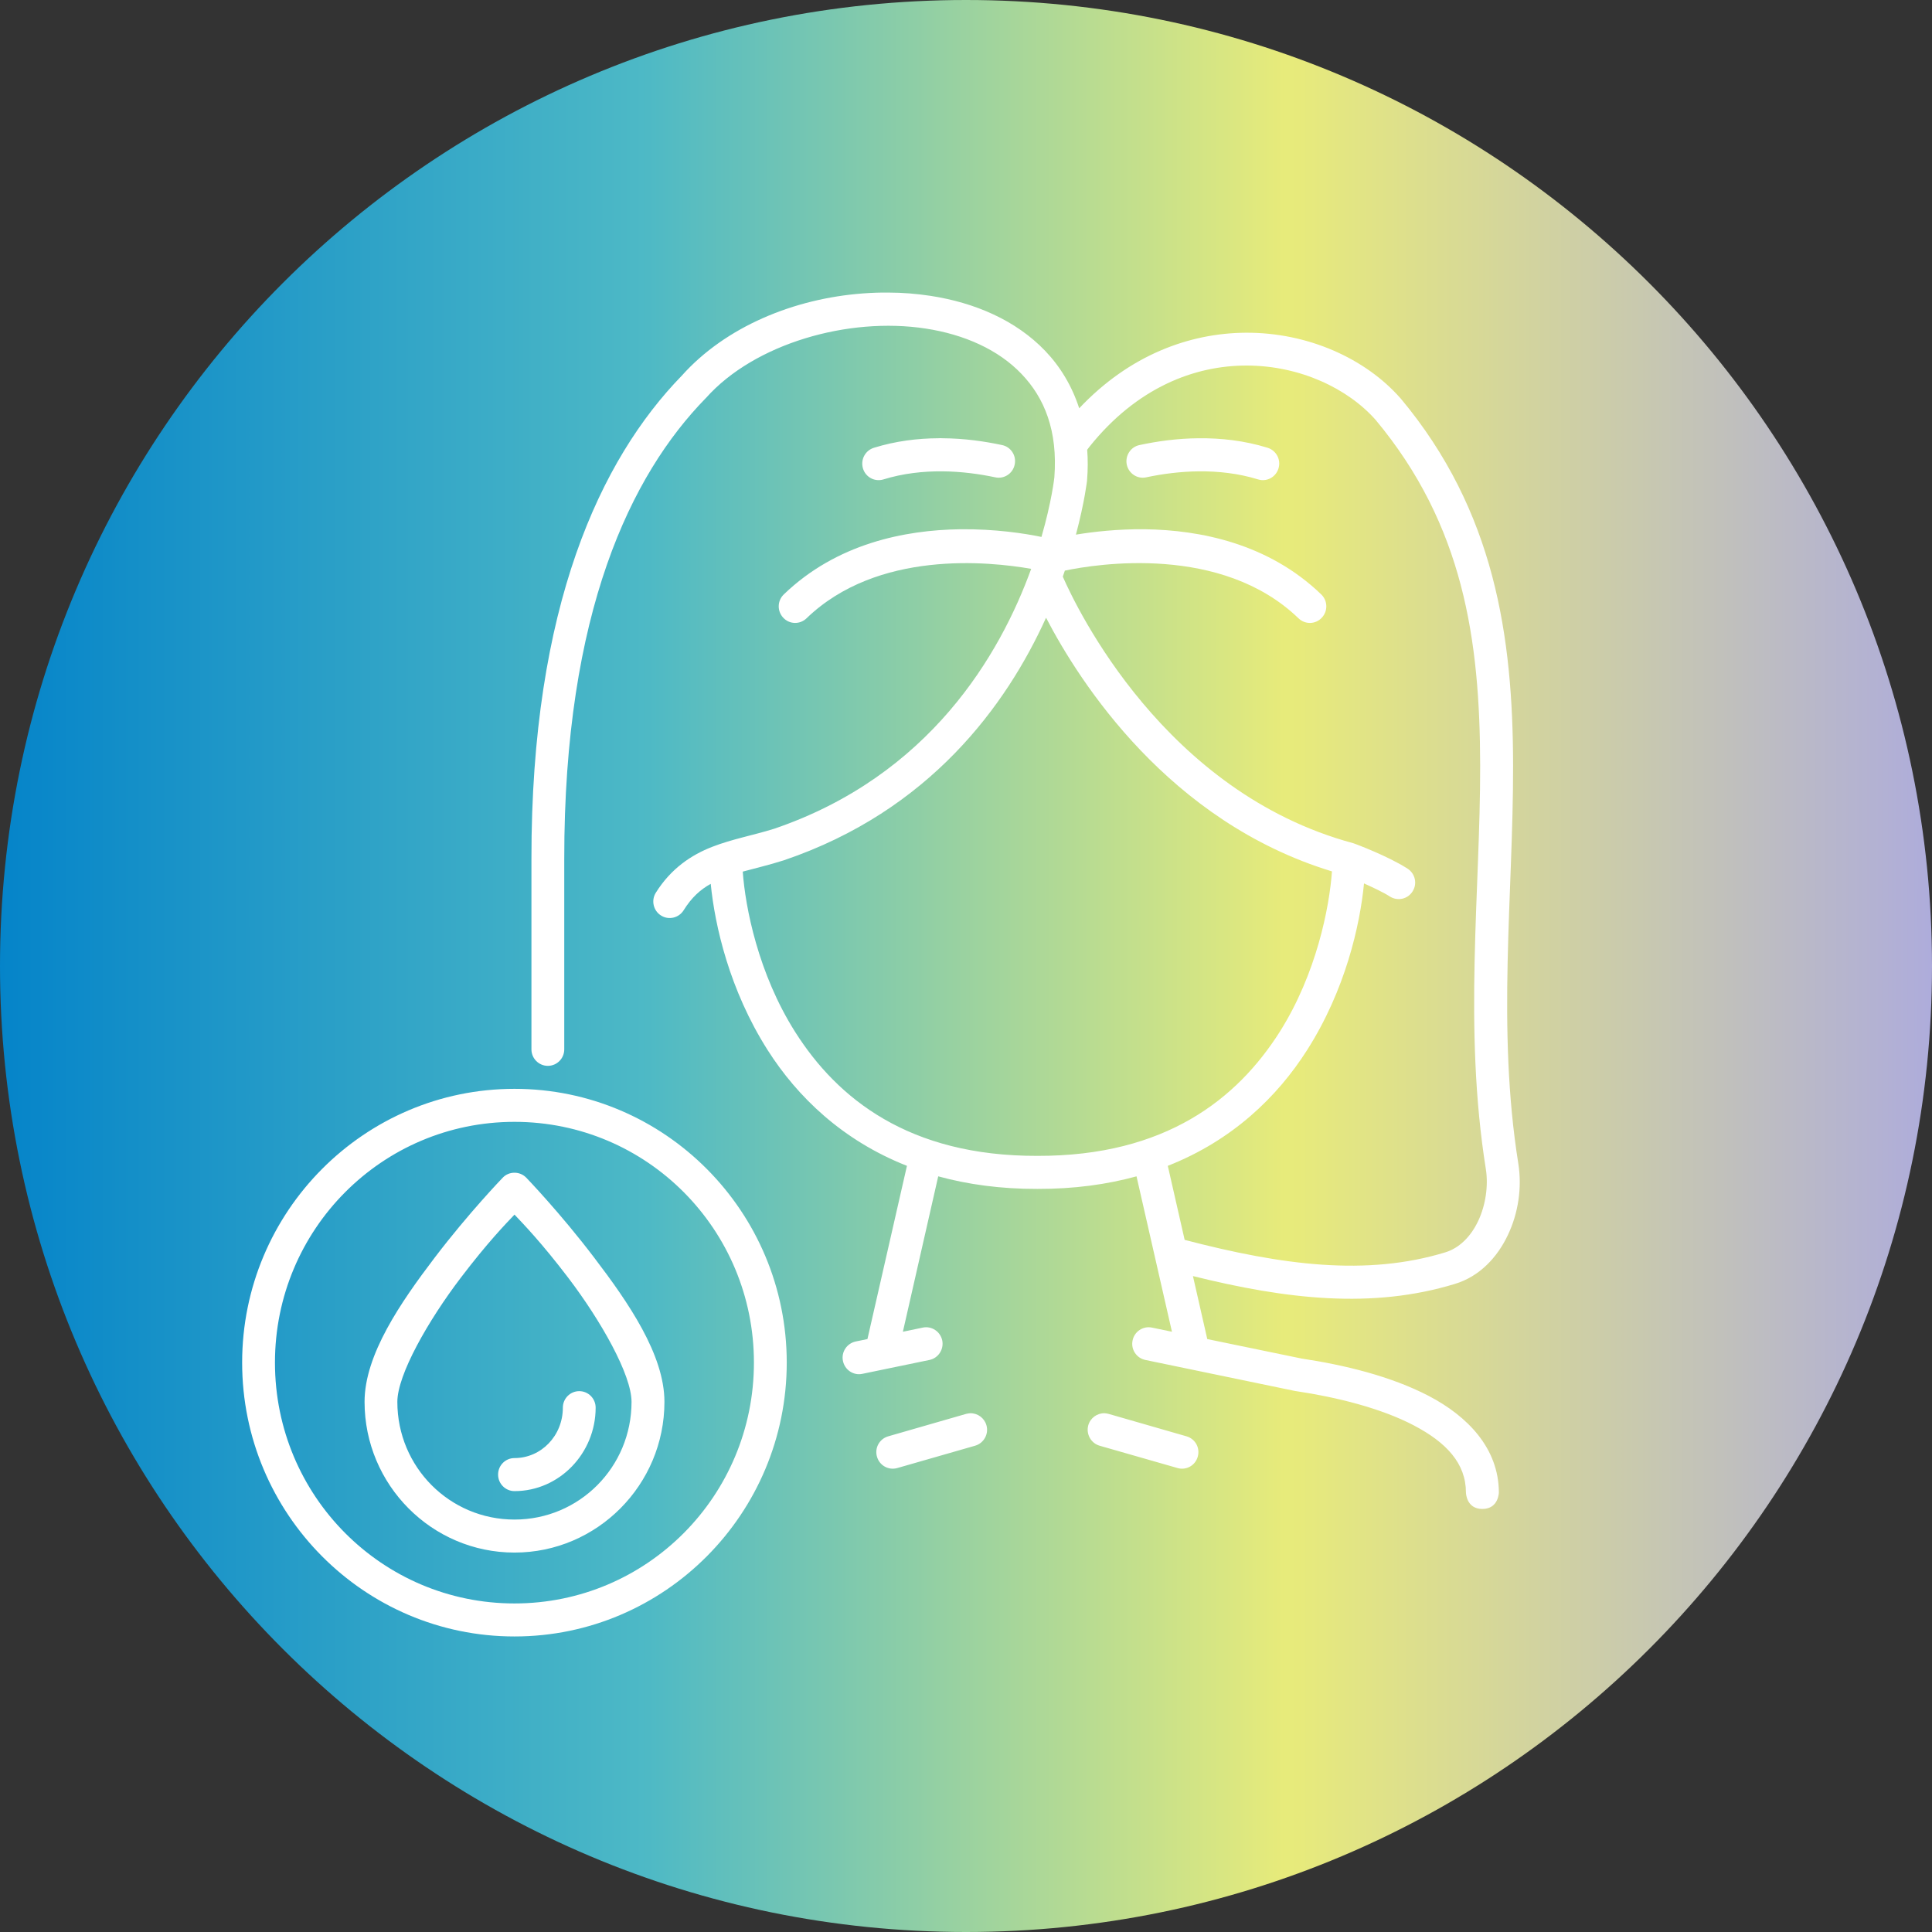 <svg xmlns="http://www.w3.org/2000/svg" xmlns:xlink="http://www.w3.org/1999/xlink" width="92" zoomAndPan="magnify" viewBox="0 0 69 69" height="92" preserveAspectRatio="xMidYMid meet" version="1.0"><rect x="0" y="0" width="69" height="69" fill="#333333" stroke="none"/><defs><clipPath id="9ed8356401"><path d="M 34.5 0 C 15.445 0 0 15.445 0 34.5 C 0 53.555 15.445 69 34.5 69 C 53.555 69 69 53.555 69 34.5 C 69 15.445 53.555 0 34.5 0 " clip-rule="nonzero"/></clipPath><linearGradient x1="0" gradientTransform="matrix(0.138, 0, 0, 0.138, 0, -0)" y1="0" x2="500" gradientUnits="userSpaceOnUse" y2="0" id="55afe31b6c"><stop stop-opacity="1" stop-color="rgb(1.999%, 51.799%, 78.799%)" offset="0"/><stop stop-opacity="1" stop-color="rgb(2.328%, 52.042%, 78.784%)" offset="0.004"/><stop stop-opacity="1" stop-color="rgb(2.66%, 52.284%, 78.77%)" offset="0.008"/><stop stop-opacity="1" stop-color="rgb(2.991%, 52.527%, 78.757%)" offset="0.012"/><stop stop-opacity="1" stop-color="rgb(3.322%, 52.769%, 78.743%)" offset="0.016"/><stop stop-opacity="1" stop-color="rgb(3.651%, 53.012%, 78.729%)" offset="0.02"/><stop stop-opacity="1" stop-color="rgb(3.983%, 53.255%, 78.716%)" offset="0.023"/><stop stop-opacity="1" stop-color="rgb(4.312%, 53.497%, 78.7%)" offset="0.027"/><stop stop-opacity="1" stop-color="rgb(4.643%, 53.74%, 78.687%)" offset="0.031"/><stop stop-opacity="1" stop-color="rgb(4.973%, 53.983%, 78.673%)" offset="0.035"/><stop stop-opacity="1" stop-color="rgb(5.304%, 54.225%, 78.659%)" offset="0.039"/><stop stop-opacity="1" stop-color="rgb(5.634%, 54.468%, 78.644%)" offset="0.043"/><stop stop-opacity="1" stop-color="rgb(5.965%, 54.71%, 78.63%)" offset="0.047"/><stop stop-opacity="1" stop-color="rgb(6.294%, 54.953%, 78.616%)" offset="0.051"/><stop stop-opacity="1" stop-color="rgb(6.625%, 55.196%, 78.603%)" offset="0.055"/><stop stop-opacity="1" stop-color="rgb(6.955%, 55.438%, 78.587%)" offset="0.059"/><stop stop-opacity="1" stop-color="rgb(7.286%, 55.681%, 78.574%)" offset="0.062"/><stop stop-opacity="1" stop-color="rgb(7.617%, 55.923%, 78.56%)" offset="0.066"/><stop stop-opacity="1" stop-color="rgb(7.948%, 56.166%, 78.546%)" offset="0.07"/><stop stop-opacity="1" stop-color="rgb(8.278%, 56.409%, 78.532%)" offset="0.074"/><stop stop-opacity="1" stop-color="rgb(8.609%, 56.651%, 78.519%)" offset="0.078"/><stop stop-opacity="1" stop-color="rgb(8.939%, 56.894%, 78.503%)" offset="0.082"/><stop stop-opacity="1" stop-color="rgb(9.27%, 57.137%, 78.49%)" offset="0.086"/><stop stop-opacity="1" stop-color="rgb(9.599%, 57.379%, 78.476%)" offset="0.09"/><stop stop-opacity="1" stop-color="rgb(9.93%, 57.622%, 78.462%)" offset="0.094"/><stop stop-opacity="1" stop-color="rgb(10.26%, 57.864%, 78.447%)" offset="0.098"/><stop stop-opacity="1" stop-color="rgb(10.591%, 58.107%, 78.433%)" offset="0.102"/><stop stop-opacity="1" stop-color="rgb(10.921%, 58.348%, 78.419%)" offset="0.105"/><stop stop-opacity="1" stop-color="rgb(11.252%, 58.591%, 78.406%)" offset="0.109"/><stop stop-opacity="1" stop-color="rgb(11.581%, 58.833%, 78.391%)" offset="0.113"/><stop stop-opacity="1" stop-color="rgb(11.913%, 59.076%, 78.377%)" offset="0.117"/><stop stop-opacity="1" stop-color="rgb(12.244%, 59.319%, 78.363%)" offset="0.121"/><stop stop-opacity="1" stop-color="rgb(12.575%, 59.561%, 78.349%)" offset="0.125"/><stop stop-opacity="1" stop-color="rgb(12.904%, 59.804%, 78.336%)" offset="0.129"/><stop stop-opacity="1" stop-color="rgb(13.235%, 60.046%, 78.322%)" offset="0.133"/><stop stop-opacity="1" stop-color="rgb(13.565%, 60.289%, 78.307%)" offset="0.137"/><stop stop-opacity="1" stop-color="rgb(13.896%, 60.532%, 78.293%)" offset="0.141"/><stop stop-opacity="1" stop-color="rgb(14.226%, 60.774%, 78.279%)" offset="0.145"/><stop stop-opacity="1" stop-color="rgb(14.557%, 61.017%, 78.265%)" offset="0.148"/><stop stop-opacity="1" stop-color="rgb(14.886%, 61.259%, 78.25%)" offset="0.152"/><stop stop-opacity="1" stop-color="rgb(15.218%, 61.502%, 78.236%)" offset="0.156"/><stop stop-opacity="1" stop-color="rgb(15.547%, 61.745%, 78.223%)" offset="0.16"/><stop stop-opacity="1" stop-color="rgb(15.878%, 61.987%, 78.209%)" offset="0.164"/><stop stop-opacity="1" stop-color="rgb(16.209%, 62.23%, 78.194%)" offset="0.168"/><stop stop-opacity="1" stop-color="rgb(16.541%, 62.473%, 78.18%)" offset="0.172"/><stop stop-opacity="1" stop-color="rgb(16.87%, 62.715%, 78.166%)" offset="0.176"/><stop stop-opacity="1" stop-color="rgb(17.201%, 62.958%, 78.152%)" offset="0.18"/><stop stop-opacity="1" stop-color="rgb(17.531%, 63.2%, 78.139%)" offset="0.184"/><stop stop-opacity="1" stop-color="rgb(17.862%, 63.443%, 78.125%)" offset="0.188"/><stop stop-opacity="1" stop-color="rgb(18.192%, 63.686%, 78.11%)" offset="0.191"/><stop stop-opacity="1" stop-color="rgb(18.523%, 63.928%, 78.096%)" offset="0.195"/><stop stop-opacity="1" stop-color="rgb(18.852%, 64.171%, 78.082%)" offset="0.199"/><stop stop-opacity="1" stop-color="rgb(19.183%, 64.413%, 78.069%)" offset="0.203"/><stop stop-opacity="1" stop-color="rgb(19.513%, 64.656%, 78.053%)" offset="0.207"/><stop stop-opacity="1" stop-color="rgb(19.844%, 64.899%, 78.04%)" offset="0.211"/><stop stop-opacity="1" stop-color="rgb(20.174%, 65.141%, 78.026%)" offset="0.215"/><stop stop-opacity="1" stop-color="rgb(20.505%, 65.384%, 78.012%)" offset="0.219"/><stop stop-opacity="1" stop-color="rgb(20.836%, 65.627%, 77.997%)" offset="0.223"/><stop stop-opacity="1" stop-color="rgb(21.167%, 65.869%, 77.983%)" offset="0.227"/><stop stop-opacity="1" stop-color="rgb(21.497%, 66.112%, 77.969%)" offset="0.23"/><stop stop-opacity="1" stop-color="rgb(21.828%, 66.354%, 77.956%)" offset="0.234"/><stop stop-opacity="1" stop-color="rgb(22.157%, 66.597%, 77.94%)" offset="0.238"/><stop stop-opacity="1" stop-color="rgb(22.488%, 66.84%, 77.927%)" offset="0.242"/><stop stop-opacity="1" stop-color="rgb(22.818%, 67.082%, 77.913%)" offset="0.246"/><stop stop-opacity="1" stop-color="rgb(23.149%, 67.325%, 77.899%)" offset="0.25"/><stop stop-opacity="1" stop-color="rgb(23.479%, 67.567%, 77.885%)" offset="0.254"/><stop stop-opacity="1" stop-color="rgb(23.81%, 67.81%, 77.872%)" offset="0.258"/><stop stop-opacity="1" stop-color="rgb(24.139%, 68.053%, 77.856%)" offset="0.262"/><stop stop-opacity="1" stop-color="rgb(24.471%, 68.295%, 77.843%)" offset="0.266"/><stop stop-opacity="1" stop-color="rgb(24.802%, 68.536%, 77.829%)" offset="0.27"/><stop stop-opacity="1" stop-color="rgb(25.133%, 68.779%, 77.815%)" offset="0.273"/><stop stop-opacity="1" stop-color="rgb(25.462%, 69.022%, 77.8%)" offset="0.277"/><stop stop-opacity="1" stop-color="rgb(25.793%, 69.264%, 77.786%)" offset="0.281"/><stop stop-opacity="1" stop-color="rgb(26.123%, 69.507%, 77.773%)" offset="0.285"/><stop stop-opacity="1" stop-color="rgb(26.454%, 69.749%, 77.759%)" offset="0.289"/><stop stop-opacity="1" stop-color="rgb(26.784%, 69.992%, 77.744%)" offset="0.293"/><stop stop-opacity="1" stop-color="rgb(27.115%, 70.235%, 77.73%)" offset="0.297"/><stop stop-opacity="1" stop-color="rgb(27.444%, 70.477%, 77.716%)" offset="0.301"/><stop stop-opacity="1" stop-color="rgb(27.776%, 70.72%, 77.702%)" offset="0.305"/><stop stop-opacity="1" stop-color="rgb(28.105%, 70.963%, 77.689%)" offset="0.309"/><stop stop-opacity="1" stop-color="rgb(28.436%, 71.205%, 77.675%)" offset="0.312"/><stop stop-opacity="1" stop-color="rgb(28.766%, 71.448%, 77.66%)" offset="0.316"/><stop stop-opacity="1" stop-color="rgb(29.097%, 71.69%, 77.646%)" offset="0.32"/><stop stop-opacity="1" stop-color="rgb(29.428%, 71.933%, 77.632%)" offset="0.324"/><stop stop-opacity="1" stop-color="rgb(29.759%, 72.176%, 77.618%)" offset="0.328"/><stop stop-opacity="1" stop-color="rgb(30.217%, 72.414%, 77.492%)" offset="0.332"/><stop stop-opacity="1" stop-color="rgb(30.675%, 72.653%, 77.367%)" offset="0.336"/><stop stop-opacity="1" stop-color="rgb(31.387%, 72.884%, 77.017%)" offset="0.34"/><stop stop-opacity="1" stop-color="rgb(32.1%, 73.116%, 76.668%)" offset="0.344"/><stop stop-opacity="1" stop-color="rgb(32.811%, 73.346%, 76.318%)" offset="0.348"/><stop stop-opacity="1" stop-color="rgb(33.524%, 73.576%, 75.969%)" offset="0.352"/><stop stop-opacity="1" stop-color="rgb(34.236%, 73.807%, 75.62%)" offset="0.355"/><stop stop-opacity="1" stop-color="rgb(34.949%, 74.039%, 75.272%)" offset="0.359"/><stop stop-opacity="1" stop-color="rgb(35.661%, 74.269%, 74.922%)" offset="0.363"/><stop stop-opacity="1" stop-color="rgb(36.374%, 74.5%, 74.573%)" offset="0.367"/><stop stop-opacity="1" stop-color="rgb(37.086%, 74.73%, 74.223%)" offset="0.371"/><stop stop-opacity="1" stop-color="rgb(37.799%, 74.962%, 73.874%)" offset="0.375"/><stop stop-opacity="1" stop-color="rgb(38.512%, 75.192%, 73.524%)" offset="0.379"/><stop stop-opacity="1" stop-color="rgb(39.224%, 75.424%, 73.175%)" offset="0.383"/><stop stop-opacity="1" stop-color="rgb(39.937%, 75.655%, 72.826%)" offset="0.387"/><stop stop-opacity="1" stop-color="rgb(40.649%, 75.885%, 72.478%)" offset="0.391"/><stop stop-opacity="1" stop-color="rgb(41.362%, 76.115%, 72.128%)" offset="0.395"/><stop stop-opacity="1" stop-color="rgb(42.075%, 76.347%, 71.779%)" offset="0.398"/><stop stop-opacity="1" stop-color="rgb(42.787%, 76.578%, 71.429%)" offset="0.402"/><stop stop-opacity="1" stop-color="rgb(43.5%, 76.808%, 71.08%)" offset="0.406"/><stop stop-opacity="1" stop-color="rgb(44.212%, 77.039%, 70.731%)" offset="0.41"/><stop stop-opacity="1" stop-color="rgb(44.925%, 77.271%, 70.383%)" offset="0.414"/><stop stop-opacity="1" stop-color="rgb(45.636%, 77.501%, 70.033%)" offset="0.418"/><stop stop-opacity="1" stop-color="rgb(46.349%, 77.731%, 69.684%)" offset="0.422"/><stop stop-opacity="1" stop-color="rgb(47.061%, 77.962%, 69.334%)" offset="0.426"/><stop stop-opacity="1" stop-color="rgb(47.774%, 78.194%, 68.985%)" offset="0.43"/><stop stop-opacity="1" stop-color="rgb(48.486%, 78.424%, 68.636%)" offset="0.434"/><stop stop-opacity="1" stop-color="rgb(49.199%, 78.656%, 68.286%)" offset="0.438"/><stop stop-opacity="1" stop-color="rgb(49.911%, 78.886%, 67.937%)" offset="0.441"/><stop stop-opacity="1" stop-color="rgb(50.624%, 79.117%, 67.589%)" offset="0.445"/><stop stop-opacity="1" stop-color="rgb(51.337%, 79.347%, 67.239%)" offset="0.449"/><stop stop-opacity="1" stop-color="rgb(52.049%, 79.579%, 66.89%)" offset="0.453"/><stop stop-opacity="1" stop-color="rgb(52.762%, 79.81%, 66.541%)" offset="0.457"/><stop stop-opacity="1" stop-color="rgb(53.474%, 80.04%, 66.191%)" offset="0.461"/><stop stop-opacity="1" stop-color="rgb(54.187%, 80.27%, 65.842%)" offset="0.465"/><stop stop-opacity="1" stop-color="rgb(54.9%, 80.502%, 65.492%)" offset="0.469"/><stop stop-opacity="1" stop-color="rgb(55.612%, 80.733%, 65.143%)" offset="0.473"/><stop stop-opacity="1" stop-color="rgb(56.325%, 80.965%, 64.795%)" offset="0.477"/><stop stop-opacity="1" stop-color="rgb(57.037%, 81.195%, 64.445%)" offset="0.48"/><stop stop-opacity="1" stop-color="rgb(57.75%, 81.425%, 64.096%)" offset="0.484"/><stop stop-opacity="1" stop-color="rgb(58.461%, 81.656%, 63.747%)" offset="0.488"/><stop stop-opacity="1" stop-color="rgb(59.174%, 81.888%, 63.397%)" offset="0.492"/><stop stop-opacity="1" stop-color="rgb(59.886%, 82.118%, 63.048%)" offset="0.496"/><stop stop-opacity="1" stop-color="rgb(60.599%, 82.349%, 62.7%)" offset="0.5"/><stop stop-opacity="1" stop-color="rgb(61.311%, 82.579%, 62.35%)" offset="0.504"/><stop stop-opacity="1" stop-color="rgb(62.024%, 82.811%, 62.001%)" offset="0.508"/><stop stop-opacity="1" stop-color="rgb(62.737%, 83.041%, 61.652%)" offset="0.512"/><stop stop-opacity="1" stop-color="rgb(63.449%, 83.273%, 61.302%)" offset="0.516"/><stop stop-opacity="1" stop-color="rgb(64.162%, 83.504%, 60.953%)" offset="0.52"/><stop stop-opacity="1" stop-color="rgb(64.874%, 83.734%, 60.603%)" offset="0.523"/><stop stop-opacity="1" stop-color="rgb(65.587%, 83.965%, 60.254%)" offset="0.527"/><stop stop-opacity="1" stop-color="rgb(66.299%, 84.196%, 59.906%)" offset="0.531"/><stop stop-opacity="1" stop-color="rgb(67.012%, 84.427%, 59.557%)" offset="0.535"/><stop stop-opacity="1" stop-color="rgb(67.725%, 84.657%, 59.207%)" offset="0.539"/><stop stop-opacity="1" stop-color="rgb(68.437%, 84.888%, 58.858%)" offset="0.543"/><stop stop-opacity="1" stop-color="rgb(69.15%, 85.12%, 58.508%)" offset="0.547"/><stop stop-opacity="1" stop-color="rgb(69.862%, 85.35%, 58.159%)" offset="0.551"/><stop stop-opacity="1" stop-color="rgb(70.575%, 85.582%, 57.809%)" offset="0.555"/><stop stop-opacity="1" stop-color="rgb(71.286%, 85.812%, 57.46%)" offset="0.559"/><stop stop-opacity="1" stop-color="rgb(71.999%, 86.043%, 57.112%)" offset="0.562"/><stop stop-opacity="1" stop-color="rgb(72.711%, 86.273%, 56.763%)" offset="0.566"/><stop stop-opacity="1" stop-color="rgb(73.424%, 86.505%, 56.413%)" offset="0.57"/><stop stop-opacity="1" stop-color="rgb(74.136%, 86.736%, 56.064%)" offset="0.574"/><stop stop-opacity="1" stop-color="rgb(74.849%, 86.966%, 55.714%)" offset="0.578"/><stop stop-opacity="1" stop-color="rgb(75.562%, 87.196%, 55.365%)" offset="0.582"/><stop stop-opacity="1" stop-color="rgb(76.274%, 87.428%, 55.017%)" offset="0.586"/><stop stop-opacity="1" stop-color="rgb(76.987%, 87.659%, 54.668%)" offset="0.59"/><stop stop-opacity="1" stop-color="rgb(77.699%, 87.889%, 54.318%)" offset="0.594"/><stop stop-opacity="1" stop-color="rgb(78.412%, 88.12%, 53.969%)" offset="0.598"/><stop stop-opacity="1" stop-color="rgb(79.124%, 88.351%, 53.619%)" offset="0.602"/><stop stop-opacity="1" stop-color="rgb(79.837%, 88.582%, 53.27%)" offset="0.605"/><stop stop-opacity="1" stop-color="rgb(80.55%, 88.814%, 52.921%)" offset="0.609"/><stop stop-opacity="1" stop-color="rgb(81.262%, 89.044%, 52.571%)" offset="0.613"/><stop stop-opacity="1" stop-color="rgb(81.975%, 89.275%, 52.223%)" offset="0.617"/><stop stop-opacity="1" stop-color="rgb(82.687%, 89.505%, 51.874%)" offset="0.621"/><stop stop-opacity="1" stop-color="rgb(83.4%, 89.737%, 51.524%)" offset="0.625"/><stop stop-opacity="1" stop-color="rgb(84.111%, 89.967%, 51.175%)" offset="0.629"/><stop stop-opacity="1" stop-color="rgb(84.824%, 90.198%, 50.825%)" offset="0.633"/><stop stop-opacity="1" stop-color="rgb(85.536%, 90.428%, 50.476%)" offset="0.637"/><stop stop-opacity="1" stop-color="rgb(86.249%, 90.66%, 50.127%)" offset="0.641"/><stop stop-opacity="1" stop-color="rgb(86.961%, 90.891%, 49.777%)" offset="0.645"/><stop stop-opacity="1" stop-color="rgb(87.674%, 91.122%, 49.429%)" offset="0.648"/><stop stop-opacity="1" stop-color="rgb(88.387%, 91.353%, 49.08%)" offset="0.652"/><stop stop-opacity="1" stop-color="rgb(89.099%, 91.583%, 48.73%)" offset="0.656"/><stop stop-opacity="1" stop-color="rgb(89.812%, 91.814%, 48.381%)" offset="0.66"/><stop stop-opacity="1" stop-color="rgb(90.524%, 92.046%, 48.032%)" offset="0.664"/><stop stop-opacity="1" stop-color="rgb(90.584%, 91.93%, 48.213%)" offset="0.672"/><stop stop-opacity="1" stop-color="rgb(90.376%, 91.524%, 48.84%)" offset="0.676"/><stop stop-opacity="1" stop-color="rgb(90.109%, 91.234%, 49.287%)" offset="0.68"/><stop stop-opacity="1" stop-color="rgb(89.841%, 90.944%, 49.733%)" offset="0.684"/><stop stop-opacity="1" stop-color="rgb(89.574%, 90.656%, 50.18%)" offset="0.688"/><stop stop-opacity="1" stop-color="rgb(89.307%, 90.366%, 50.626%)" offset="0.691"/><stop stop-opacity="1" stop-color="rgb(89.04%, 90.077%, 51.073%)" offset="0.695"/><stop stop-opacity="1" stop-color="rgb(88.773%, 89.787%, 51.52%)" offset="0.699"/><stop stop-opacity="1" stop-color="rgb(88.506%, 89.497%, 51.967%)" offset="0.703"/><stop stop-opacity="1" stop-color="rgb(88.239%, 89.207%, 52.412%)" offset="0.707"/><stop stop-opacity="1" stop-color="rgb(87.971%, 88.919%, 52.859%)" offset="0.711"/><stop stop-opacity="1" stop-color="rgb(87.704%, 88.629%, 53.305%)" offset="0.715"/><stop stop-opacity="1" stop-color="rgb(87.437%, 88.339%, 53.752%)" offset="0.719"/><stop stop-opacity="1" stop-color="rgb(87.169%, 88.049%, 54.198%)" offset="0.723"/><stop stop-opacity="1" stop-color="rgb(86.902%, 87.761%, 54.645%)" offset="0.727"/><stop stop-opacity="1" stop-color="rgb(86.635%, 87.471%, 55.092%)" offset="0.73"/><stop stop-opacity="1" stop-color="rgb(86.368%, 87.183%, 55.539%)" offset="0.734"/><stop stop-opacity="1" stop-color="rgb(86.101%, 86.893%, 55.984%)" offset="0.738"/><stop stop-opacity="1" stop-color="rgb(85.834%, 86.603%, 56.432%)" offset="0.742"/><stop stop-opacity="1" stop-color="rgb(85.567%, 86.313%, 56.877%)" offset="0.746"/><stop stop-opacity="1" stop-color="rgb(85.3%, 86.024%, 57.324%)" offset="0.75"/><stop stop-opacity="1" stop-color="rgb(85.033%, 85.735%, 57.77%)" offset="0.754"/><stop stop-opacity="1" stop-color="rgb(84.766%, 85.445%, 58.217%)" offset="0.758"/><stop stop-opacity="1" stop-color="rgb(84.497%, 85.155%, 58.662%)" offset="0.762"/><stop stop-opacity="1" stop-color="rgb(84.23%, 84.866%, 59.109%)" offset="0.766"/><stop stop-opacity="1" stop-color="rgb(83.963%, 84.576%, 59.557%)" offset="0.77"/><stop stop-opacity="1" stop-color="rgb(83.696%, 84.288%, 60.004%)" offset="0.773"/><stop stop-opacity="1" stop-color="rgb(83.429%, 83.998%, 60.449%)" offset="0.777"/><stop stop-opacity="1" stop-color="rgb(83.162%, 83.708%, 60.896%)" offset="0.781"/><stop stop-opacity="1" stop-color="rgb(82.895%, 83.418%, 61.342%)" offset="0.785"/><stop stop-opacity="1" stop-color="rgb(82.628%, 83.13%, 61.789%)" offset="0.789"/><stop stop-opacity="1" stop-color="rgb(82.359%, 82.84%, 62.234%)" offset="0.793"/><stop stop-opacity="1" stop-color="rgb(82.092%, 82.55%, 62.682%)" offset="0.797"/><stop stop-opacity="1" stop-color="rgb(81.825%, 82.26%, 63.129%)" offset="0.801"/><stop stop-opacity="1" stop-color="rgb(81.558%, 81.972%, 63.576%)" offset="0.805"/><stop stop-opacity="1" stop-color="rgb(81.291%, 81.682%, 64.021%)" offset="0.809"/><stop stop-opacity="1" stop-color="rgb(81.024%, 81.393%, 64.468%)" offset="0.812"/><stop stop-opacity="1" stop-color="rgb(80.757%, 81.104%, 64.914%)" offset="0.816"/><stop stop-opacity="1" stop-color="rgb(80.49%, 80.814%, 65.361%)" offset="0.82"/><stop stop-opacity="1" stop-color="rgb(80.223%, 80.524%, 65.807%)" offset="0.824"/><stop stop-opacity="1" stop-color="rgb(79.956%, 80.235%, 66.254%)" offset="0.828"/><stop stop-opacity="1" stop-color="rgb(79.688%, 79.945%, 66.699%)" offset="0.832"/><stop stop-opacity="1" stop-color="rgb(79.42%, 79.657%, 67.146%)" offset="0.836"/><stop stop-opacity="1" stop-color="rgb(79.153%, 79.367%, 67.593%)" offset="0.84"/><stop stop-opacity="1" stop-color="rgb(78.886%, 79.077%, 68.04%)" offset="0.844"/><stop stop-opacity="1" stop-color="rgb(78.619%, 78.787%, 68.486%)" offset="0.848"/><stop stop-opacity="1" stop-color="rgb(78.352%, 78.499%, 68.933%)" offset="0.852"/><stop stop-opacity="1" stop-color="rgb(78.085%, 78.209%, 69.379%)" offset="0.855"/><stop stop-opacity="1" stop-color="rgb(77.818%, 77.919%, 69.826%)" offset="0.859"/><stop stop-opacity="1" stop-color="rgb(77.551%, 77.629%, 70.271%)" offset="0.863"/><stop stop-opacity="1" stop-color="rgb(77.284%, 77.341%, 70.718%)" offset="0.867"/><stop stop-opacity="1" stop-color="rgb(77.016%, 77.051%, 71.164%)" offset="0.871"/><stop stop-opacity="1" stop-color="rgb(76.749%, 76.762%, 71.611%)" offset="0.875"/><stop stop-opacity="1" stop-color="rgb(76.482%, 76.472%, 72.058%)" offset="0.879"/><stop stop-opacity="1" stop-color="rgb(76.215%, 76.183%, 72.505%)" offset="0.883"/><stop stop-opacity="1" stop-color="rgb(75.948%, 75.893%, 72.951%)" offset="0.887"/><stop stop-opacity="1" stop-color="rgb(75.681%, 75.604%, 73.398%)" offset="0.891"/><stop stop-opacity="1" stop-color="rgb(75.414%, 75.314%, 73.843%)" offset="0.895"/><stop stop-opacity="1" stop-color="rgb(75.146%, 75.024%, 74.29%)" offset="0.898"/><stop stop-opacity="1" stop-color="rgb(74.879%, 74.734%, 74.736%)" offset="0.902"/><stop stop-opacity="1" stop-color="rgb(74.612%, 74.446%, 75.183%)" offset="0.906"/><stop stop-opacity="1" stop-color="rgb(74.344%, 74.156%, 75.63%)" offset="0.91"/><stop stop-opacity="1" stop-color="rgb(74.077%, 73.868%, 76.077%)" offset="0.914"/><stop stop-opacity="1" stop-color="rgb(73.81%, 73.578%, 76.523%)" offset="0.918"/><stop stop-opacity="1" stop-color="rgb(73.543%, 73.288%, 76.97%)" offset="0.922"/><stop stop-opacity="1" stop-color="rgb(73.276%, 72.998%, 77.415%)" offset="0.926"/><stop stop-opacity="1" stop-color="rgb(73.009%, 72.71%, 77.863%)" offset="0.93"/><stop stop-opacity="1" stop-color="rgb(72.742%, 72.42%, 78.308%)" offset="0.934"/><stop stop-opacity="1" stop-color="rgb(72.475%, 72.13%, 78.755%)" offset="0.938"/><stop stop-opacity="1" stop-color="rgb(72.208%, 71.84%, 79.201%)" offset="0.941"/><stop stop-opacity="1" stop-color="rgb(71.941%, 71.552%, 79.648%)" offset="0.945"/><stop stop-opacity="1" stop-color="rgb(71.672%, 71.262%, 80.095%)" offset="0.949"/><stop stop-opacity="1" stop-color="rgb(71.405%, 70.973%, 80.542%)" offset="0.953"/><stop stop-opacity="1" stop-color="rgb(71.138%, 70.683%, 80.988%)" offset="0.957"/><stop stop-opacity="1" stop-color="rgb(70.871%, 70.393%, 81.435%)" offset="0.961"/><stop stop-opacity="1" stop-color="rgb(70.604%, 70.103%, 81.88%)" offset="0.965"/><stop stop-opacity="1" stop-color="rgb(70.337%, 69.815%, 82.327%)" offset="0.969"/><stop stop-opacity="1" stop-color="rgb(70.07%, 69.525%, 82.773%)" offset="0.973"/><stop stop-opacity="1" stop-color="rgb(69.803%, 69.235%, 83.22%)" offset="0.977"/><stop stop-opacity="1" stop-color="rgb(69.534%, 68.945%, 83.665%)" offset="0.98"/><stop stop-opacity="1" stop-color="rgb(69.267%, 68.657%, 84.113%)" offset="0.984"/><stop stop-opacity="1" stop-color="rgb(69%, 68.367%, 84.56%)" offset="0.988"/><stop stop-opacity="1" stop-color="rgb(68.733%, 68.079%, 85.007%)" offset="0.992"/><stop stop-opacity="1" stop-color="rgb(68.466%, 67.789%, 85.452%)" offset="0.996"/><stop stop-opacity="1" stop-color="rgb(68.199%, 67.499%, 85.899%)" offset="1"/></linearGradient><clipPath id="9c2e126143"><path d="M 8.629 10.445 L 54.379 10.445 L 54.379 58.445 L 8.629 58.445 Z M 8.629 10.445 " clip-rule="nonzero"/></clipPath></defs><g clip-path="url(#9ed8356401)"><rect x="-6.9" fill="url(#55afe31b6c)" width="82.8" y="-6.9" height="82.8"/></g><g clip-path="url(#9c2e126143)"><path fill="#ffffff" d="M 53.531 53.297 C 53.523 51.715 52.406 50.578 51.035 49.859 C 49.668 49.145 47.992 48.746 46.488 48.52 L 43.117 47.824 L 42.605 45.574 C 45.953 46.406 49.012 46.754 51.957 45.855 C 52.844 45.59 53.48 44.898 53.852 44.109 C 54.227 43.324 54.359 42.414 54.227 41.566 C 53.449 36.711 54.047 31.934 54.039 27.332 C 54.031 22.73 53.387 18.258 50.027 14.234 C 50.023 14.23 50.02 14.227 50.016 14.223 C 48.77 12.805 46.711 11.871 44.492 11.883 C 42.48 11.895 40.336 12.68 38.543 14.582 C 38.285 13.785 37.867 13.094 37.328 12.531 C 36.277 11.434 34.809 10.809 33.234 10.566 C 32.742 10.492 32.238 10.449 31.73 10.449 C 31.426 10.445 31.117 10.457 30.812 10.48 C 28.359 10.664 25.918 11.664 24.352 13.414 C 21.449 16.398 18.969 21.656 18.98 30.684 L 18.98 37.477 C 18.98 37.801 19.242 38.066 19.566 38.066 C 19.891 38.066 20.152 37.801 20.152 37.477 L 20.152 30.684 C 20.145 21.855 22.539 16.953 25.199 14.227 C 25.207 14.219 25.211 14.215 25.219 14.207 C 26.949 12.27 30.297 11.309 33.059 11.734 C 34.438 11.945 35.656 12.488 36.48 13.352 C 37.305 14.211 37.781 15.387 37.656 17.043 C 37.656 17.055 37.562 17.91 37.195 19.176 C 36.59 19.051 35.535 18.887 34.285 18.902 C 32.316 18.93 29.879 19.41 27.992 21.23 C 27.758 21.457 27.75 21.828 27.977 22.066 C 28.199 22.301 28.57 22.309 28.805 22.082 C 31.34 19.637 35.316 20.051 36.828 20.316 C 35.723 23.363 33.211 27.711 27.629 29.605 C 27.625 29.605 27.625 29.605 27.625 29.605 C 26.902 29.832 26.164 29.961 25.43 30.246 C 24.691 30.535 23.965 31.016 23.422 31.883 C 23.25 32.156 23.332 32.523 23.605 32.695 C 23.879 32.871 24.242 32.785 24.414 32.512 C 24.703 32.047 25.016 31.77 25.383 31.566 C 25.531 33.059 26.051 35.355 27.414 37.5 C 28.48 39.176 30.09 40.73 32.391 41.637 L 30.98 47.824 L 30.562 47.91 C 30.246 47.977 30.039 48.285 30.105 48.605 C 30.172 48.926 30.48 49.133 30.797 49.066 L 33.195 48.57 C 33.512 48.504 33.715 48.191 33.652 47.875 C 33.586 47.555 33.273 47.348 32.957 47.414 L 32.246 47.562 L 33.508 42.012 C 34.562 42.301 35.738 42.465 37.051 42.461 C 38.363 42.465 39.539 42.301 40.59 42.012 L 41.855 47.562 L 41.141 47.414 C 40.824 47.348 40.512 47.555 40.449 47.875 C 40.383 48.191 40.586 48.504 40.906 48.57 L 46.262 49.68 C 46.273 49.68 46.281 49.684 46.293 49.684 C 47.727 49.898 49.316 50.289 50.492 50.906 C 51.664 51.52 52.352 52.266 52.355 53.301 C 52.355 53.301 52.359 53.891 52.941 53.891 C 53.527 53.891 53.531 53.297 53.531 53.297 Z M 44.543 13.055 C 46.43 13.062 48.141 13.875 49.133 15 C 52.262 18.754 52.855 22.84 52.863 27.332 C 52.871 31.828 52.258 36.688 53.066 41.754 C 53.16 42.344 53.059 43.043 52.793 43.605 C 52.527 44.168 52.117 44.574 51.617 44.727 C 48.816 45.582 45.809 45.195 42.309 44.281 L 41.707 41.637 C 44.012 40.73 45.617 39.176 46.684 37.5 C 48.051 35.352 48.57 33.047 48.715 31.551 C 49.051 31.703 49.418 31.875 49.641 32.02 C 49.914 32.191 50.277 32.113 50.449 31.836 C 50.625 31.562 50.543 31.199 50.27 31.023 C 49.551 30.562 48.383 30.133 48.383 30.133 C 48.363 30.125 48.344 30.117 48.324 30.113 C 41.59 28.297 38.457 21.734 37.957 20.594 C 37.984 20.52 38.004 20.449 38.031 20.379 C 39.188 20.137 43.629 19.434 46.375 22.082 C 46.609 22.309 46.98 22.301 47.203 22.066 C 47.43 21.828 47.422 21.457 47.188 21.23 C 45.301 19.41 42.863 18.93 40.898 18.902 C 39.91 18.891 39.043 18.992 38.426 19.094 C 38.738 17.922 38.824 17.16 38.824 17.16 C 38.824 17.152 38.824 17.148 38.824 17.141 C 38.855 16.766 38.855 16.406 38.828 16.062 L 38.914 15.949 C 40.598 13.848 42.656 13.047 44.543 13.055 Z M 33.512 15.652 C 32.773 15.656 31.992 15.75 31.211 15.992 C 30.898 16.09 30.727 16.418 30.82 16.73 C 30.914 17.043 31.242 17.219 31.555 17.121 C 32.953 16.691 34.422 16.809 35.543 17.047 C 35.859 17.117 36.172 16.914 36.238 16.594 C 36.309 16.277 36.105 15.961 35.789 15.895 C 35.164 15.762 34.438 15.656 33.66 15.652 C 33.609 15.648 33.562 15.648 33.512 15.652 Z M 42.824 15.652 C 42.043 15.656 41.316 15.762 40.695 15.895 C 40.379 15.961 40.176 16.277 40.242 16.594 C 40.312 16.914 40.621 17.117 40.938 17.047 C 42.059 16.809 43.531 16.691 44.93 17.121 C 45.238 17.219 45.566 17.043 45.66 16.73 C 45.758 16.418 45.582 16.09 45.273 15.992 C 44.438 15.734 43.602 15.645 42.824 15.652 Z M 37.359 22.062 C 38.566 24.383 41.75 29.348 47.57 31.121 C 47.48 32.387 47.023 34.773 45.695 36.867 C 44.188 39.234 41.637 41.293 37.051 41.281 C 37.047 41.281 37.047 41.281 37.047 41.281 C 32.461 41.293 29.91 39.234 28.406 36.867 C 27.078 34.777 26.617 32.398 26.527 31.129 C 26.969 31.008 27.461 30.895 27.988 30.727 C 27.992 30.727 27.996 30.723 28 30.723 C 33.207 28.957 35.945 25.184 37.359 22.062 Z M 18.375 38.887 C 13.008 38.887 8.648 43.27 8.648 48.664 C 8.648 54.062 13.008 58.445 18.375 58.445 C 23.738 58.445 28.098 54.062 28.098 48.664 C 28.098 43.27 23.738 38.887 18.375 38.887 Z M 18.375 40.066 C 23.105 40.066 26.926 43.91 26.926 48.664 C 26.926 53.422 23.105 57.266 18.375 57.266 C 13.645 57.266 9.82 53.422 9.82 48.664 C 9.82 43.91 13.645 40.066 18.375 40.066 Z M 18.375 41.883 C 18.215 41.883 18.062 41.945 17.953 42.062 C 17.953 42.062 16.742 43.316 15.523 44.918 C 14.309 46.516 13.02 48.383 13.02 50.066 C 13.02 53.031 15.422 55.449 18.375 55.449 C 21.324 55.449 23.73 53.031 23.73 50.066 C 23.73 48.383 22.441 46.516 21.223 44.918 C 20.008 43.316 18.797 42.062 18.797 42.062 C 18.684 41.945 18.531 41.883 18.375 41.883 Z M 18.375 43.379 C 18.688 43.711 19.336 44.375 20.293 45.633 C 21.461 47.168 22.555 49.098 22.555 50.066 C 22.555 52.395 20.691 54.27 18.375 54.27 C 16.059 54.27 14.191 52.395 14.191 50.066 C 14.191 49.098 15.289 47.168 16.457 45.633 C 17.414 44.375 18.059 43.711 18.375 43.379 Z M 20.688 49.684 C 20.363 49.684 20.102 49.949 20.102 50.273 C 20.102 51.281 19.324 52.074 18.375 52.074 C 18.051 52.074 17.789 52.336 17.789 52.664 C 17.789 52.988 18.051 53.254 18.375 53.254 C 19.977 53.254 21.273 51.902 21.273 50.273 C 21.273 49.949 21.012 49.684 20.688 49.684 Z M 34.645 50.473 C 34.598 50.477 34.551 50.484 34.504 50.496 L 31.723 51.297 C 31.41 51.387 31.23 51.711 31.32 52.023 C 31.41 52.34 31.734 52.52 32.047 52.43 L 34.824 51.633 C 35.137 51.543 35.32 51.215 35.23 50.902 C 35.156 50.641 34.914 50.465 34.645 50.473 Z M 39.453 50.473 C 39.184 50.465 38.941 50.641 38.867 50.902 C 38.781 51.215 38.961 51.543 39.273 51.633 L 42.055 52.43 C 42.363 52.52 42.691 52.34 42.777 52.023 C 42.867 51.711 42.688 51.387 42.375 51.297 L 39.594 50.496 C 39.547 50.484 39.5 50.477 39.453 50.473 Z M 39.453 50.473 " fill-opacity="1" fill-rule="nonzero"/></g></svg>